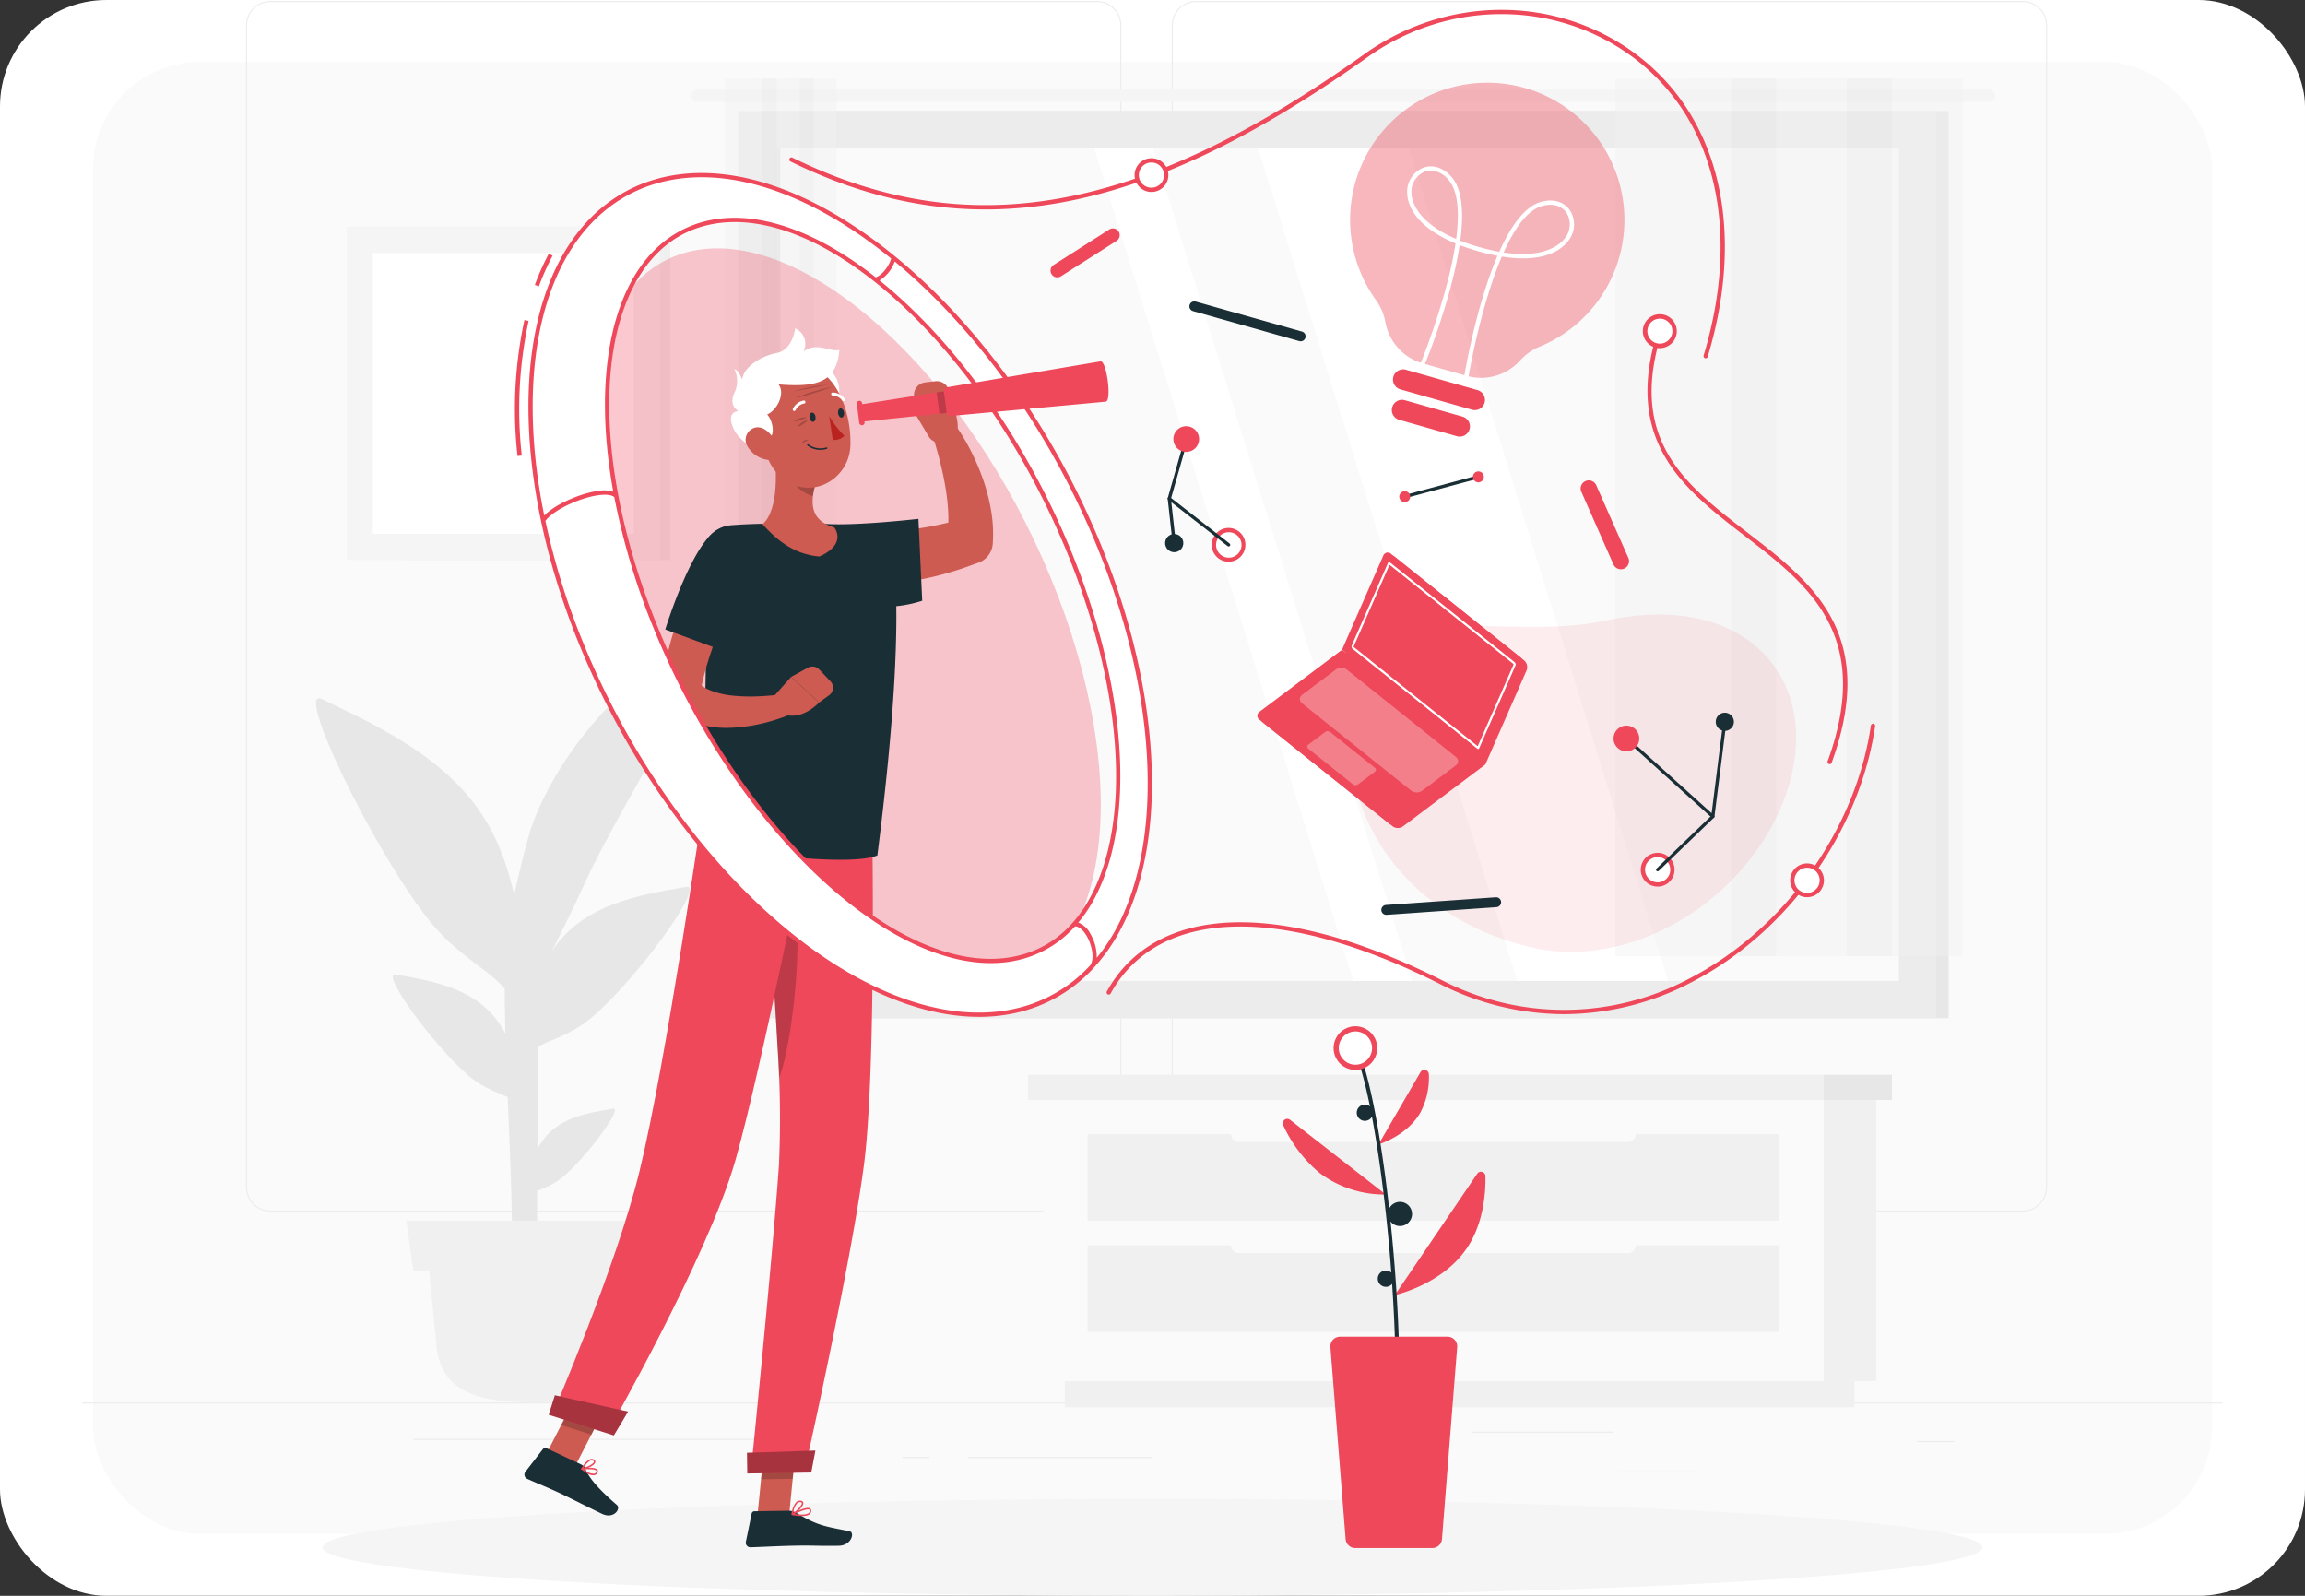 <svg xmlns="http://www.w3.org/2000/svg" width="520" height="360"><rect width="100%" height="100%" fill="#333333" stroke="none"/><defs><clipPath id="a"><path fill="none" d="M0 0h78.368v197.985H0z" data-name="Rectangle 529"/></clipPath><clipPath id="b"><path fill="none" d="M0 0h25.038v197.985H0z" data-name="Rectangle 535"/></clipPath><clipPath id="c"><path fill="none" d="M0 0h100.779v76.079H0z" data-name="Rectangle 546"/></clipPath><clipPath id="d"><path fill="none" d="M0 0h61.895v66.568H0z" data-name="Rectangle 547"/></clipPath><clipPath id="e"><path fill="none" d="M0 0h35.698v28.108H0z" data-name="Rectangle 548"/></clipPath><clipPath id="f"><path fill="none" d="M0 0h15.507v12.186H0z" data-name="Rectangle 549"/></clipPath><clipPath id="g"><path fill="none" d="M0 0h115.253v167.183H0z" data-name="Rectangle 550"/></clipPath><clipPath id="h"><path fill="none" d="M0 0h7.985v8.652H0z" data-name="Rectangle 551"/></clipPath><clipPath id="i"><path fill="none" d="M0 0h10.776v9.849H0z" data-name="Rectangle 552"/></clipPath><clipPath id="j"><path fill="none" d="M0 0h6.721v44.861H0z" data-name="Rectangle 553"/></clipPath><clipPath id="k"><path fill="none" d="M0 0h5.939v8.159H0z" data-name="Rectangle 554"/></clipPath><clipPath id="l"><path fill="none" d="M0 0h2.868v.956H0z" data-name="Rectangle 555"/></clipPath><clipPath id="m"><path fill="none" d="M0 0h2.308v1.477H0z" data-name="Rectangle 556"/></clipPath><clipPath id="n"><path fill="none" d="M0 0h1.554v.927H0z" data-name="Rectangle 557"/></clipPath><clipPath id="o"><path fill="none" d="M0 0h7.367v1.458H0z" data-name="Rectangle 558"/></clipPath><clipPath id="p"><path fill="none" d="M0 0h8.092v2.52H0z" data-name="Rectangle 559"/></clipPath><clipPath id="q"><path fill="none" d="M0 0h17.902v9.048H0z" data-name="Rectangle 560"/></clipPath><clipPath id="r"><path fill="none" d="M0 0h15.42v5.156H0z" data-name="Rectangle 561"/></clipPath><clipPath id="s"><path fill="none" d="M0 0h13.2v6.759H0z" data-name="Rectangle 562"/></clipPath></defs><g data-name="2.4" transform="translate(-2157 -1480)"><rect width="520" height="360" fill="#fff" data-name="Rectangle 7" rx="24" transform="translate(2157 1480)"/><rect width="478" height="332" fill="#fafafa" data-name="Rectangle 2487" rx="24" transform="translate(2178 1494)"/><g data-name="Group 4095"><path fill="#ececec" d="M2175.602 1796.392h482.796v.241h-482.796z" data-name="Rectangle 513"/><path fill="#ececec" d="M2488.996 1802.967h31.982v.241h-31.982z" data-name="Rectangle 514"/><path fill="#ececec" d="M2589.429 1805.08h8.394v.241h-8.394z" data-name="Rectangle 515"/><path fill="#ececec" d="M2521.945 1811.934h18.532v.241h-18.532z" data-name="Rectangle 516"/><path fill="#ececec" d="M2375.293 1808.667H2417v.241h-41.707z" data-name="Rectangle 517"/><path fill="#ececec" d="M2360.58 1808.667h6.115v.241h-6.115z" data-name="Rectangle 518"/><path fill="#ececec" d="M2250.254 1804.59h90.453v.241h-90.453z" data-name="Rectangle 519"/><path fill="#ececec" d="M2404.46 1753.328h-186.455a5.518 5.518 0 0 1-5.511-5.512v-262.091a5.518 5.518 0 0 1 5.511-5.512h186.455a5.518 5.518 0 0 1 5.511 5.512v262.091a5.517 5.517 0 0 1-5.511 5.512m-186.455-272.873a5.275 5.275 0 0 0-5.27 5.27v262.091a5.275 5.275 0 0 0 5.27 5.27h186.455a5.276 5.276 0 0 0 5.269-5.27v-262.091a5.276 5.276 0 0 0-5.269-5.27Z" data-name="Path 1059"/><path fill="#ececec" d="M2613.315 1753.328H2426.86a5.518 5.518 0 0 1-5.51-5.512v-262.091a5.518 5.518 0 0 1 5.51-5.512h186.455a5.518 5.518 0 0 1 5.511 5.512v262.091a5.518 5.518 0 0 1-5.511 5.512m-186.455-272.873a5.276 5.276 0 0 0-5.269 5.27v262.091a5.276 5.276 0 0 0 5.269 5.27h186.455a5.276 5.276 0 0 0 5.27-5.27v-262.091a5.276 5.276 0 0 0-5.27-5.27Z" data-name="Path 1060"/><path fill="#e7e7e7" d="M2329.555 1505.057h267.042v204.646h-267.042z" data-name="Rectangle 520"/><path fill="#f5f5f5" d="M2314.374 1500.219h291.39a1.407 1.407 0 0 1 0 2.813h-291.39a1.407 1.407 0 1 1 0-2.813" data-name="Path 1061"/><path fill="#ececec" d="M2323.544 1505.057h270.244v204.646h-270.244z" data-name="Rectangle 521"/><path fill="#fafafa" d="M2331.959 1513.472h253.414v187.816h-253.414z" data-name="Rectangle 522"/><path fill="#fff" d="m2533.32 1701.288-58.466-187.816h-34.016l58.465 187.816Z" data-name="Path 1062"/><path fill="#fff" d="m2475.592 1701.288-58.466-187.816h-13.261l58.466 187.816Z" data-name="Path 1063"/><path fill="#e7e7e7" d="M2331.959 1513.472h1.069v187.816h-1.069z" data-name="Rectangle 523"/><g data-name="Group 767" opacity=".4"><g data-name="Group 766"><g clip-path="url(#a)" data-name="Group 765" transform="translate(2521.387 1497.704)"><path fill="#f0f0f0" d="M52.248-.002H78.37v197.99H52.248z" data-name="Rectangle 524"/><path fill="#e7e7e7" d="M42.073-.002h20.352v197.99H42.073z" data-name="Rectangle 525"/><path fill="#f0f0f0" d="M26.126-.002h26.122v197.99H26.126z" data-name="Rectangle 526"/><path fill="#e7e7e7" d="M15.951-.002h20.352v197.99H15.951z" data-name="Rectangle 527"/><path fill="#f0f0f0" d="M.004-.002h26.122v197.99H.004z" data-name="Rectangle 528"/></g></g></g><g data-name="Group 770" opacity=".4"><g data-name="Group 769"><g clip-path="url(#b)" data-name="Group 768" transform="translate(2320.66 1497.704)"><path fill="#f0f0f0" d="M16.689-.001h8.347v197.99h-8.347z" data-name="Rectangle 530"/><path fill="#e7e7e7" d="M13.438-.001h6.502v197.99h-6.502z" data-name="Rectangle 531"/><path fill="#f0f0f0" d="M8.344-.001h8.347v197.99H8.344z" data-name="Rectangle 532"/><path fill="#e7e7e7" d="M5.092-.001h6.502v197.99H5.092z" data-name="Rectangle 533"/><path fill="#f0f0f0" d="M-.003-.001h8.347v197.99H-.003z" data-name="Rectangle 534"/></g></g></g><path fill="#f0f0f0" d="M2248.389 1531.156h59.833v75.211h-59.833z" data-name="Rectangle 536"/><path fill="#f5f5f5" d="M2235.18 1531.156h70.749v75.211h-70.749z" data-name="Rectangle 537"/><path fill="#fff" d="M2241.108 1537.083h58.894v63.356h-58.894z" data-name="Rectangle 538"/><path fill="#f0f0f0" d="M2568.42 1728.152h11.83v63.419h-11.83z" data-name="Rectangle 539"/><path fill="#f0f0f0" d="M2397.232 1791.571h178.128v5.888h-178.128z" data-name="Rectangle 540"/><path fill="#fafafa" d="M2392.34 1728.152h176.079v63.419H2392.34z" data-name="Rectangle 541"/><path fill="#f0f0f0" d="M2402.357 1735.868h156.047v19.515h-156.047z" data-name="Rectangle 542"/><path fill="#f0f0f0" d="M2402.357 1760.94h156.047v19.515h-156.047z" data-name="Rectangle 543"/><path fill="#fafafa" d="M2436.516 1737.626h87.728a1.786 1.786 0 0 0 1.78-1.781v-.618a1.786 1.786 0 0 0-1.78-1.781h-87.728a1.786 1.786 0 0 0-1.782 1.781v.618a1.787 1.787 0 0 0 1.782 1.781" data-name="Path 1064"/><path fill="#fafafa" d="M2436.516 1762.699h87.728a1.786 1.786 0 0 0 1.78-1.78v-.616a1.785 1.785 0 0 0-1.78-1.781h-87.728a1.786 1.786 0 0 0-1.782 1.781v.616a1.786 1.786 0 0 0 1.782 1.78" data-name="Path 1065"/><path fill="#f0f0f0" d="M2388.945 1722.466h179.474v5.686h-179.474z" data-name="Rectangle 544"/><path fill="#e7e7e7" d="M2568.42 1722.466h15.391v5.686h-15.391z" data-name="Rectangle 545"/><path fill="#e7e7e7" d="M2272.425 1767.579h5.732c-.042-5.127.015-31.316.4-61.119.354-27.625.992-38.7 1.53-42.919l-4.611 8.034c-1.6 6.279-4.265 17.031-4.493 23.633-.722 20.781 2.091 50.564 1.439 72.372" data-name="Path 1066"/><path fill="#e7e7e7" d="M2268.07 1667.77c-7.645-14.943-22.908-22.74-38.507-30.08-6.125-2.882 11.065 32.87 23.562 49.077 9.708 12.59 19.092 12.308 21.912 24.754.541-14.446-.381-30.876-6.968-43.751" data-name="Path 1067"/><path fill="#e7e7e7" d="M2282.583 1693.047c6.774-8.832 17.924-11.1 29.253-12.976 4.449-.737-11.014 20.625-21.2 29.331-7.915 6.763-14.224 4.616-17.47 12.71 1.191-10.187 3.583-21.455 9.418-29.065" data-name="Path 1068"/><path fill="#e7e7e7" d="M2268.941 1709.936c-5.263-6.863-13.929-8.624-22.732-10.083-3.456-.573 8.56 16.027 16.476 22.792 6.15 5.255 11.053 3.586 13.574 9.876-.925-7.916-2.783-16.672-7.318-22.585" data-name="Path 1069"/><path fill="#e7e7e7" d="M2279.774 1736.838c3.626-4.638 9.536-5.779 15.54-6.714 2.357-.367-5.927 10.855-11.359 15.408-4.22 3.537-7.547 2.369-9.3 6.635.679-5.384 2-11.333 5.122-15.329" data-name="Path 1070"/><path fill="#e7e7e7" d="M2276.354 1668.33c4.226-14.65 20.916-37.489 38.09-42.185 6.741-1.844-17.49 35.226-25.79 53.676-6.464 14.364-12.538 23.083-13.4 33.375-4.286-12.939-3.128-30.216 1.1-44.866" data-name="Path 1071"/><path fill="#f0f0f0" d="M2277.777 1796.391c-11.893 0-21.721-1.761-22.4-13.636l-1.982-20.286h48.771l-1.981 20.286c-.683 11.875-10.51 13.636-22.4 13.636" data-name="Path 1072"/><path fill="#f0f0f0" d="M2305.32 1766.605h-55.087l-1.578-11.233h58.243Z" data-name="Path 1073"/><path fill="#f5f5f5" d="M2604.217 1829.066c0 6.039-83.82 10.933-187.217 10.933s-187.218-4.894-187.218-10.933 83.82-10.933 187.218-10.933 187.217 4.9 187.217 10.933" data-name="Path 1074"/><path fill="#ee485a" d="M2541.794 1560.821a.5.5 0 0 1-.139-.02.484.484 0 0 1-.324-.6c8.642-28.788 2.432-54.122-16.611-67.771-17.455-12.51-41.27-12.31-59.258.5-50.9 36.238-89.812 43.264-130.124 23.5a.483.483 0 0 1 .426-.867c39.95 19.589 78.571 12.588 129.138-23.416 18.324-13.047 42.589-13.247 60.38-.5 19.394 13.9 25.739 39.632 16.973 68.834a.483.483 0 0 1-.462.344" data-name="Path 1075"/><path fill="#ee485a" d="M2509.838 1708.786a62.181 62.181 0 0 1-28.054-6.831c-35.766-17.983-63.515-17.172-74.229 2.17a.483.483 0 0 1-.845-.469c11-19.849 39.221-20.809 75.507-2.563a60.135 60.135 0 0 0 56.061-.421c21.325-11.092 37.335-33.464 40.788-56.993a.477.477 0 0 1 .548-.408.482.482 0 0 1 .407.547c-3.5 23.828-19.707 46.48-41.3 57.709a62.329 62.329 0 0 1-28.885 7.259" data-name="Path 1076"/><path fill="#ee485a" d="M2569.76 1652.378a.5.5 0 0 1-.165-.029.483.483 0 0 1-.288-.619c10.358-28.479-4.428-39.855-18.725-50.856-13.554-10.43-27.571-21.215-19.585-46.293a.483.483 0 0 1 .921.292c-7.781 24.433 5.351 34.538 19.253 45.235 14.573 11.214 29.643 22.808 19.043 51.952a.483.483 0 0 1-.454.318" data-name="Path 1077"/><g data-name="Group 773" opacity=".1"><g data-name="Group 772"><g clip-path="url(#c)" data-name="Group 771" transform="translate(2461.424 1618.644)"><path fill="#ee485a" d="M99.19 38.373c-7.061 24-33.978 42.385-58.328 36.657C11.33 68.083-4.231 42.922.999 18.461S33.489 6.569 57.948 1.33c31.421-6.73 48.3 13.045 41.242 37.043" data-name="Path 1078"/></g></g></g><path fill="#fff" d="M2420.077 1519.132a3.326 3.326 0 1 1-3.672-2.939 3.325 3.325 0 0 1 3.672 2.939" data-name="Path 1079"/><path fill="#ee485a" d="M2416.767 1523.308a3.81 3.81 0 1 1 .422-.023 3.915 3.915 0 0 1-.422.023m0-6.652a2.9 2.9 0 0 0-.314.017 2.844 2.844 0 1 0 .314-.017" data-name="Path 1080"/><path fill="#fff" d="M2534.763 1554.36a3.326 3.326 0 1 1-3.672-2.939 3.325 3.325 0 0 1 3.672 2.939" data-name="Path 1081"/><path fill="#ee485a" d="M2531.45 1558.537a3.827 3.827 0 1 1 .427-.024 4.011 4.011 0 0 1-.427.024m.013-6.653a2.767 2.767 0 0 0-.319.018 2.82 2.82 0 1 0 .319-.018" data-name="Path 1082"/><path fill="#fff" d="M2567.972 1678.226a3.326 3.326 0 1 1-3.672-2.939 3.325 3.325 0 0 1 3.672 2.939" data-name="Path 1083"/><path fill="#ee485a" d="M2564.659 1682.404a3.811 3.811 0 0 1-3.778-3.389 3.809 3.809 0 1 1 4.206 3.365 3.71 3.71 0 0 1-.428.024m.013-6.653a2.775 2.775 0 0 0-.32.018 2.843 2.843 0 1 0 2.089.605 2.814 2.814 0 0 0-1.77-.624" data-name="Path 1084"/><path fill="#fff" d="M2533.908 1677.741a3.326 3.326 0 1 1-1.405-4.489 3.327 3.327 0 0 1 1.405 4.489" data-name="Path 1085"/><path fill="#ee485a" d="M2530.955 1680.008a3.808 3.808 0 1 1 3.381-2.042 3.795 3.795 0 0 1-3.381 2.042m.011-6.651a2.844 2.844 0 1 0 1.313.324 2.808 2.808 0 0 0-1.313-.324" data-name="Path 1086"/><path fill="#1a2e35" d="M2543.407 1664.555a.358.358 0 0 1-.242-.094l-19.49-17.595a.363.363 0 1 1 .486-.538l18.975 17.13 2.616-20.671a.362.362 0 1 1 .718.09l-2.7 21.361a.363.363 0 0 1-.233.294.373.373 0 0 1-.125.022" data-name="Path 1087"/><path fill="#1a2e35" d="M2530.96 1676.562a.362.362 0 0 1-.251-.623l12.447-12a.362.362 0 1 1 .5.521l-12.447 12a.361.361 0 0 1-.251.1" data-name="Path 1088"/><path fill="#ee485a" d="M2526.484 1647.942a2.9 2.9 0 1 1-1.223-3.91 2.9 2.9 0 0 1 1.223 3.91" data-name="Path 1089"/><path fill="#1a2e35" d="M2547.929 1643.785a2.048 2.048 0 1 1-.865-2.765 2.049 2.049 0 0 1 .865 2.765" data-name="Path 1090"/><path fill="#fff" d="M2430.853 1602.828a3.326 3.326 0 1 1 3.244 3.4 3.325 3.325 0 0 1-3.244-3.4" data-name="Path 1091"/><path fill="#ee485a" d="M2434.18 1606.718h-.094a3.808 3.808 0 0 1-2.534-6.565 3.77 3.77 0 0 1 2.719-1.05 3.809 3.809 0 0 1-.091 7.616m0-6.652a2.871 2.871 0 1 0 .07 0h-.07" data-name="Path 1092"/><path fill="#1a2e35" d="M2421.9 1602.878a.362.362 0 0 1-.359-.322l-1.114-10.041a.35.35 0 0 1 .011-.139l3.82-13.424a.364.364 0 0 1 .7.2l-3.8 13.355 1.106 9.97a.362.362 0 0 1-.32.4.278.278 0 0 1-.041 0" data-name="Path 1093"/><path fill="#1a2e35" d="M2434.178 1603.271a.358.358 0 0 1-.222-.076l-13.391-10.434a.362.362 0 1 1 .445-.572l13.391 10.434a.363.363 0 0 1-.223.648" data-name="Path 1094"/><path fill="#ee485a" d="M2421.711 1578.981a2.9 2.9 0 1 1 2.826 2.966 2.9 2.9 0 0 1-2.826-2.966" data-name="Path 1095"/><path fill="#1a2e35" d="M2419.855 1602.467a2.048 2.048 0 1 1 2 2.1 2.05 2.05 0 0 1-2-2.1" data-name="Path 1096"/><g data-name="Group 776" opacity=".4"><g data-name="Group 775"><g clip-path="url(#d)" data-name="Group 774" transform="translate(2461.568 1498.669)"><path fill="#ee485a" d="M60.712 39.404a30.941 30.941 0 1 0-54.923 9.54 12.417 12.417 0 0 1 2.17 5.009 11.914 11.914 0 0 0 8.471 9.361l9.841 2.8a11.919 11.919 0 0 0 12.13-3.5v-.007a12.23 12.23 0 0 1 4.426-3.092 30.878 30.878 0 0 0 17.881-20.1" data-name="Path 1097"/></g></g></g><path fill="#ee485a" d="m2489.079 1572.434-16.158-4.594a2.3 2.3 0 0 1 1.258-4.425l16.158 4.594a2.3 2.3 0 1 1-1.258 4.425" data-name="Path 1098"/><path fill="#ee485a" d="m2485.682 1578.41-13.018-3.7a2.3 2.3 0 0 1 1.258-4.425l13.018 3.7a2.3 2.3 0 1 1-1.258 4.425" data-name="Path 1099"/><path fill="#fff" d="M2487.841 1565.264a.453.453 0 0 1-.08-.007.484.484 0 0 1-.4-.555c.157-.949 2.676-15.8 7.467-26.988-1.334-.249-2.772-.587-4.322-1.027s-2.95-.91-4.216-1.4c-1.81 12.033-7.481 25.989-7.847 26.879a.483.483 0 1 1-.893-.367c.089-.218 6-14.748 7.813-26.884-9.377-3.9-10.772-8.928-10.9-11.124a5.886 5.886 0 0 1 3.431-5.878c2.2-.909 4.646-.177 6.537 1.958 2.548 2.874 2.808 8.346 2 14.428 1.29.51 2.732 1 4.341 1.457s3.092.8 4.457 1.044c2.509-5.6 5.608-10.116 9.288-11.22 2.732-.818 5.2-.158 6.59 1.774a5.886 5.886 0 0 1-.175 6.8c-1.262 1.8-5.092 5.34-15.119 3.727-4.84 11.276-7.459 26.741-7.5 26.975a.484.484 0 0 1-.476.4m8.378-28.3c9.609 1.454 13.027-2.081 13.925-3.361a4.923 4.923 0 0 0 .183-5.683c-1.143-1.582-3.209-2.111-5.529-1.415-3.337 1-6.21 5.192-8.579 10.459m-16.425-18.463a4 4 0 0 0-1.527.3 4.924 4.924 0 0 0-2.835 4.93c.09 1.561 1.137 6.367 10.075 10.183.756-5.725.518-10.8-1.793-13.407a5.351 5.351 0 0 0-3.921-2.01" data-name="Path 1100"/><path fill="#ee485a" d="m2517.098 1589.444 7.269 16.444a1.838 1.838 0 0 1-3.361 1.486l-7.27-16.444a1.838 1.838 0 0 1 3.362-1.486" data-name="Path 1101"/><path fill="#1a2e35" d="m2469.671 1684.153 24.8-1.735a1.117 1.117 0 0 1 .156 2.228l-24.806 1.734a1.116 1.116 0 1 1-.154-2.227" data-name="Path 1102"/><path fill="#1a2e35" d="m2426.76 1548.038 23.93 6.755a1.117 1.117 0 1 1-.606 2.149l-23.93-6.756a1.116 1.116 0 1 1 .606-2.148" data-name="Path 1103"/><path fill="#ee485a" d="m2408.903 1534.326-12.563 8.009a1.523 1.523 0 0 1-1.638-2.569l12.563-8.009a1.523 1.523 0 0 1 1.638 2.568" data-name="Path 1104"/><path fill="#ee485a" d="M2501.382 1631.258a2.018 2.018 0 0 0-.526-2.269l-29.186-23.358a1.069 1.069 0 0 0-1.725.466l-9.3 21.205-18.58 13.964a1.082 1.082 0 0 0-.065 1.8l29.186 23.358a1.991 1.991 0 0 0 2.316.007l18.58-13.964Z" data-name="Path 1105"/><path fill="#ee485a" d="m2491.186 1651.748-31.438-25.161 9.3-21.205a1.07 1.07 0 0 1 1.727-.465l29.186 23.358a2.017 2.017 0 0 1 .526 2.269Z" data-name="Path 1106"/><path fill="#fff" d="M2490.465 1648.976a.246.246 0 0 1-.15-.053l-28.208-22.576a.691.691 0 0 1-.156-.724l8.2-18.692a.242.242 0 0 1 .372-.092l28.207 22.576a.692.692 0 0 1 .156.726l-8.2 18.692a.244.244 0 0 1-.163.136.2.2 0 0 1-.058.008m-28.045-23 27.951 22.37 8.074-18.4a.282.282 0 0 0-.031-.169l-27.947-22.364-8.073 18.4a.29.29 0 0 0 .026.164" data-name="Path 1107"/><path fill="#ee485a" d="m2491.186 1651.748-31.438-25.161-18.581 13.964a1.082 1.082 0 0 0-.064 1.8l29.185 23.358a1.991 1.991 0 0 0 2.318.007Z" data-name="Path 1108"/><g data-name="Group 779" opacity=".3"><g data-name="Group 778"><g clip-path="url(#e)" data-name="Group 777" transform="translate(2450.242 1630.656)"><path fill="#fff" d="M.557 6.06 8.092.397a2.152 2.152 0 0 1 2.507.007l24.614 19.7a1.17 1.17 0 0 1-.07 1.944l-7.535 5.663a2.153 2.153 0 0 1-2.507-.007L.487 8.004a1.169 1.169 0 0 1 .07-1.943" data-name="Path 1109"/></g></g></g><g data-name="Group 782" opacity=".3"><g data-name="Group 781"><g clip-path="url(#f)" data-name="Group 780" transform="translate(2451.903 1644.956)"><path fill="#fff" d="m.248 3.035 3.8-2.854a.972.972 0 0 1 1.131 0l10.112 8.093a.528.528 0 0 1-.031.877l-3.8 2.854a.971.971 0 0 1-1.131 0L.217 3.911a.527.527 0 0 1 .031-.876" data-name="Path 1110"/></g></g></g><path fill="#1a2e35" d="M2473.905 1592.406a.362.362 0 0 1-.094-.712l16.612-4.465a.362.362 0 1 1 .188.7l-16.613 4.465a.346.346 0 0 1-.094.013" data-name="Path 1111"/><path fill="#ee485a" d="M2489.447 1588.185a1.231 1.231 0 1 1 1.677.465 1.23 1.23 0 0 1-1.677-.465" data-name="Path 1112"/><path fill="#ee485a" d="M2472.834 1592.649a1.231 1.231 0 1 1 1.677.465 1.231 1.231 0 0 1-1.677-.465" data-name="Path 1113"/><g data-name="Group 785" opacity=".3"><g data-name="Group 784"><g clip-path="url(#g)" data-name="Group 783" transform="translate(2290.079 1536.028)"><path fill="#ee485a" d="M11.28 92.848c18.913 45.876 55 78.922 80.59 73.808s31.011-46.448 12.1-92.324S48.977-4.59 23.381.524s-31.011 46.448-12.1 92.324" data-name="Path 1114"/></g></g></g><path fill="#cd5b51" d="m2327.899 1821.745 7.142-.112 1.641-16.572-7.142.112Z" data-name="Path 1115"/><path fill="#cd5b51" d="m2279.882 1808.708 6.809 2.159 7.679-14.922-6.809-2.158Z" data-name="Path 1116"/><g data-name="Group 788" opacity=".2"><g data-name="Group 787"><g clip-path="url(#h)" data-name="Group 786" transform="translate(2328.694 1805.071)"><path d="m7.987-.004-.845 8.542-7.145.112L.842.108Z" data-name="Path 1117"/></g></g></g><g data-name="Group 791" opacity=".2"><g data-name="Group 790"><g clip-path="url(#i)" data-name="Group 789" transform="translate(2283.591 1793.792)"><path d="m3.966-.002 6.812 2.159-3.961 7.69L.004 7.688Z" data-name="Path 1118"/></g></g></g><path fill="#ee485a" d="m2338.486 1811.916-12.1.184s4.772-46.994 6.34-69.2a233.759 233.759 0 0 0-.31-26.589c-.718-12.952-1.189-18.141-2.163-34.52-.694-11.678-1.543-19.24-1.543-19.24l25.035 2.058s.985 56.693-1.856 78.311c-2.95 22.477-13.408 69-13.408 69" data-name="Path 1119"/><g data-name="Group 794" opacity=".2"><g data-name="Group 793"><g clip-path="url(#j)" data-name="Group 792" transform="translate(2330.2 1678.25)"><path d="M5.401.001c3.135 11.671.092 37.767-2.848 44.863-.093-2.217-.2-4.489-.332-6.8C1.5 25.105 1.029 19.921.054 3.544c-.015-.325-.039-.641-.056-.957a17.37 17.37 0 0 1 5.4-2.588" data-name="Path 1120"/></g></g></g><path fill="#ee485a" d="M2340.243 1663.5s-11.58 58.245-17.368 78.361c-6.339 22.028-28.805 61.208-28.805 61.208l-12.473-3.953s14.367-33.167 19.67-54.877c6.04-24.732 14.4-82.754 14.4-82.754Z" data-name="Path 1121"/><path fill="#1a2e35" d="m2288.145 1810.392-7.883-3.7a.623.623 0 0 0-.758.182l-3.977 5.149a1.05 1.05 0 0 0 .407 1.594c2.556 1.147 4.476 1.867 7.671 3.368 1.966.923 6.525 3.264 9.239 4.538 2.654 1.247 4.281-1.186 3.331-2.007-4.259-3.689-6.246-6.048-7.168-8.232a1.735 1.735 0 0 0-.863-.89" data-name="Path 1122"/><path fill="#1a2e35" d="m2334.978 1820.807-7.8.123a.621.621 0 0 0-.6.5l-1.312 6.371a1.038 1.038 0 0 0 1.047 1.254c2.814-.092 6.877-.32 10.414-.375 4.135-.065 4.608.1 9.458.028 2.932-.045 3.7-3.023 2.468-3.272-5.607-1.135-7.07-1.195-11.945-4.1a3.31 3.31 0 0 0-1.729-.529" data-name="Path 1123"/><path fill="#1a2e35" d="M2322.123 1598.474a123.5 123.5 0 0 1 26.9.96 11.835 11.835 0 0 1 9.948 10.92c.6 9.416.391 27.911-4.041 62.62-5.5 2.408-29.531.081-41.324-3.628.631-3.969 4.373-35.98 1.63-62.734a7.427 7.427 0 0 1 6.885-8.137" data-name="Path 1124"/><path fill="#cd5b51" d="m2324.095 1611.3-1.46 3.007c-.49 1.03-.961 2.075-1.419 3.125-.926 2.1-1.789 4.213-2.61 6.333s-1.522 4.266-2.174 6.406a63.454 63.454 0 0 0-1.51 6.407l-.961-3.291a7.368 7.368 0 0 0 3.2 2.408 18.108 18.108 0 0 0 5.068 1.223 38.342 38.342 0 0 0 5.821.162 57.8 57.8 0 0 0 5.969-.537l.145-.019a2.4 2.4 0 0 1 1.262 4.589 33.469 33.469 0 0 1-3.23 1.186c-1.077.34-2.164.659-3.275.915a36.938 36.938 0 0 1-6.9.966 23.722 23.722 0 0 1-7.475-.833 15.279 15.279 0 0 1-7.317-4.52 4.042 4.042 0 0 1-.986-3.046l.024-.248a58.591 58.591 0 0 1 1.246-7.679c.586-2.484 1.275-4.927 2.086-7.308s1.709-4.716 2.7-7.01c.5-1.142 1.018-2.279 1.558-3.41a57.272 57.272 0 0 1 1.748-3.419 4.826 4.826 0 0 1 8.577 4.421Z" data-name="Path 1125"/><path fill="#cd5b51" d="m2331.629 1637.023 3.85-4.335 6.323 5.779s-4.3 4.778-8.859 2.269Z" data-name="Path 1126"/><path fill="#cd5b51" d="m2341.801 1631.02 2.534 2.655a2.11 2.11 0 0 1-.289 3.167l-2.245 1.624-6.323-5.778 3.785-2.064a2.11 2.11 0 0 1 2.537.4" data-name="Path 1127"/><path fill="#1a2e35" d="M2318.688 1599.593c-5.829 3.561-11.607 22.409-11.607 22.409l15.261 5.607a51.514 51.514 0 0 0 6.288-14.451c2.318-8.771-3.546-17.474-9.942-13.566" data-name="Path 1128"/><path fill="#cd5b51" d="M2351.525 1599.881c-.126-.032.174.014.318.024l.587.046c.422.022.85.054 1.3.06.893.023 1.833.018 2.774-.013 1.9-.06 3.839-.264 5.8-.5q1.469-.181 2.945-.451c.987-.137 1.973-.361 2.962-.541l2.967-.655 2.972-.74-3.573 4.345a26.035 26.035 0 0 0 .359-5.279 45.461 45.461 0 0 0-.566-5.739c-.3-1.952-.719-3.925-1.206-5.9-.471-1.957-1.069-4-1.627-5.86l-.054-.179a2.891 2.891 0 0 1 5.13-2.5 46.8 46.8 0 0 1 3.51 5.92 53.04 53.04 0 0 1 2.69 6.346 43.252 43.252 0 0 1 1.773 6.894 31.339 31.339 0 0 1 .375 7.553 4.9 4.9 0 0 1-3.221 4.221l-.352.124-3.222 1.16c-1.092.355-2.184.7-3.292 1.019a66.136 66.136 0 0 1-6.784 1.6 54.67 54.67 0 0 1-7.083.842c-1.217.043-2.437.082-3.7.017a31.906 31.906 0 0 1-1.929-.132l-1.023-.129c-.392-.06-.625-.088-1.282-.225a5.793 5.793 0 1 1 2.451-11.324" data-name="Path 1129"/><path fill="#cd5b51" d="m2366.528 1578.489-2.812-4.719 8.213-2.414s1.679 3.782.965 6.381a2.64 2.64 0 0 1-2.247 1.869l-1.468.182a2.7 2.7 0 0 1-2.653-1.3" data-name="Path 1130"/><path fill="#cd5b51" d="m2365.726 1566.264 2.269-.26a2.862 2.862 0 0 1 3.095 2.124l.839 3.23-8.212 2.415-.507-4.334a2.86 2.86 0 0 1 2.516-3.175" data-name="Path 1131"/><path fill="#1a2e35" d="M2342.739 1598.154c6.806.589 21.454-1.1 21.454-1.1l.853 18.469a27.65 27.65 0 0 1-15.468.483c-8.79-2.248-14.305-18.5-6.839-17.85" data-name="Path 1132"/><path fill="#cd5b51" d="M2331.451 1580.078c.788 5.267 1.377 14.879-2.433 18.2 2.71 2.949 6.646 6.772 12.834 7.27 3.936-1.73 4.927-4.211 3.391-6.536-5.759-1.653-5.414-5.965-4.216-9.976Z" data-name="Path 1133"/><g data-name="Group 797" opacity=".2"><g data-name="Group 796"><g clip-path="url(#k)" data-name="Group 795" transform="translate(2335.086 1583.728)"><path d="m.269.002 5.668 5.3a16.788 16.788 0 0 0-.63 2.858C3.098 7.738.152 5.16.021 2.818A7.859 7.859 0 0 1 .269.005" data-name="Path 1134"/></g></g></g><path fill="#fff" d="M2342.84 1562.306c7.226 4.811 1.046 12.57 1.046 12.57s-3.582-6.324-1.046-12.57" data-name="Path 1135"/><path fill="#cd5b51" d="M2327.633 1574.439c1.719 6.879 2.376 10.991 6.553 13.91 6.283 4.391 14.279-.39 14.651-7.643.333-6.53-2.533-16.681-9.858-18.186a9.671 9.671 0 0 0-11.346 11.918" data-name="Path 1136"/><g data-name="Group 800" opacity=".2"><g data-name="Group 799"><g clip-path="url(#l)" data-name="Group 798" transform="translate(2336.167 1574.13)"><path d="M2.87.013A3.961 3.961 0 0 0-.005.957 7.831 7.831 0 0 0 2.87.013" data-name="Path 1137"/></g></g></g><g data-name="Group 803" opacity=".2"><g data-name="Group 802"><g clip-path="url(#m)" data-name="Group 801" transform="translate(2336.911 1574.845)"><path d="M2.308-.003A3.269 3.269 0 0 0-.003 1.476 6.451 6.451 0 0 0 2.308-.003" data-name="Path 1138"/></g></g></g><g data-name="Group 806" opacity=".2"><g data-name="Group 805"><g clip-path="url(#n)" data-name="Group 804" transform="translate(2337.857 1579.248)"><path d="M1.554.075A1.134 1.134 0 0 0-.002.927 3.7 3.7 0 0 1 1.554.075" data-name="Path 1139"/></g></g></g><g data-name="Group 809" opacity=".2"><g data-name="Group 808"><g clip-path="url(#o)" data-name="Group 807" transform="translate(2336.138 1566.792)"><path d="M7.366-.001A40.615 40.615 0 0 0-.005 1.461C4.137.779 7.366-.001 7.366-.001" data-name="Path 1140"/></g></g></g><g data-name="Group 812" opacity=".2"><g data-name="Group 811"><g clip-path="url(#p)" data-name="Group 810" transform="translate(2336.65 1567.275)"><path d="M8.096-.002S2.473 1.156-.004 2.52a73.581 73.581 0 0 0 8.1-2.522" data-name="Path 1141"/></g></g></g><path fill="#fff" d="M2329.582 1579.244c2.856-.292 1.609-4.718.483-5.724 2.252-1.006 4.144-4.748 2.575-6.8 8.328.644 13.086-.241 13.725-7.764-2.379.483-4.892-1.892-8.1.322a3.779 3.779 0 0 0-1.881-5.19s-.523 4.869-4.185 5.552-7.523 3.3-7.764 5.995c-.873-2.226-1.771-2.374-1.771-2.374a6.083 6.083 0 0 1 0 5.367c-1.367 3.082.966 4.1.966 4.1s-2.99 0-1.114 4.039c1.345 2.893 6.425 6.515 7.069 2.48" data-name="Path 1142"/><path fill="#cd5b51" d="M2325.763 1580.91a6.332 6.332 0 0 0 3.973 2.755c2.173.455 3.113-1.525 2.386-3.5-.654-1.777-2.573-4.154-4.694-3.721a2.844 2.844 0 0 0-1.666 4.465" data-name="Path 1143"/><path fill="#ee485a" d="m2295.477 1803.811-14.687-4.655 1.39-4.387 16.508 3.677Z" data-name="Path 1144"/><g data-name="Group 815" opacity=".3"><g data-name="Group 814"><g clip-path="url(#q)" data-name="Group 813" transform="translate(2280.791 1794.768)"><path d="M14.686 9.043-.001 4.388 1.389.001l16.508 3.677Z" data-name="Path 1145"/></g></g></g><path fill="#ee485a" d="m2340.009 1812.174-14.413.226-.072-4.657 15.419-.5Z" data-name="Path 1146"/><g data-name="Group 818" opacity=".3"><g data-name="Group 817"><g clip-path="url(#r)" data-name="Group 816" transform="translate(2325.526 1807.243)"><path d="M14.483 4.931.07 5.157-.002.5 15.417 0Z" data-name="Path 1147"/></g></g></g><path fill="#1a2e35" d="M2339.629 1574.219c.085.57.456.987.828.932s.605-.563.521-1.133-.456-.987-.828-.932-.607.563-.521 1.133" data-name="Path 1148"/><path fill="#1a2e35" d="M2346.069 1573.262c.085.57.456.987.827.932s.608-.563.522-1.133-.456-.987-.828-.932-.605.563-.521 1.133" data-name="Path 1149"/><path fill="#ba221f" d="M2344.064 1573.848a20.61 20.61 0 0 0 3.448 4.469 3.319 3.319 0 0 1-2.647.916Z" data-name="Path 1150"/><path fill="#1a2e35" d="M2342.778 1581.426a4.762 4.762 0 0 1-3.647-.928.17.17 0 0 1 .222-.257 4.572 4.572 0 0 0 4.068.7.169.169 0 1 1 .092.324 5.4 5.4 0 0 1-.735.158" data-name="Path 1151"/><path fill="#fff" d="M2336.189 1572.725a.341.341 0 0 1-.32-.491 3.358 3.358 0 0 1 2.455-1.875.338.338 0 0 1 .078.672 2.681 2.681 0 0 0-1.927 1.506.339.339 0 0 1-.286.188" data-name="Path 1152"/><path fill="#fff" d="M2347.301 1570.521a.339.339 0 0 1-.29-.137 2.682 2.682 0 0 0-2.155-1.156.339.339 0 0 1-.038-.676 3.362 3.362 0 0 1 2.738 1.43.339.339 0 0 1-.255.539" data-name="Path 1153"/><path fill="#ee485a" d="M2289.75 1812.526a8.416 8.416 0 0 1-1.583-1.027.169.169 0 0 1 .086-.3c.305-.037 2.992-.338 3.535.365a.537.537 0 0 1 .059.556 1.016 1.016 0 0 1-.7.661 2.165 2.165 0 0 1-1.4-.255m-1.038-1.034a3.445 3.445 0 0 0 2.351.962.687.687 0 0 0 .468-.458.206.206 0 0 0-.012-.226c-.282-.365-1.729-.37-2.807-.278" data-name="Path 1154"/><path fill="#ee485a" d="M2288.205 1811.517a.178.178 0 0 1-.073-.064.171.171 0 0 1 0-.174c.043-.075 1.073-1.868 2.114-2.13a.928.928 0 0 1 .744.109.552.552 0 0 1 .3.63c-.2.786-2.161 1.594-3 1.644a.163.163 0 0 1-.081-.016m2.535-2.008a.6.6 0 0 0-.415-.031c-.666.167-1.384 1.158-1.715 1.668.9-.193 2.23-.876 2.349-1.34.011-.043.037-.142-.151-.26a.647.647 0 0 0-.068-.037" data-name="Path 1155"/><path fill="#ee485a" d="M2335.696 1821.783a.17.17 0 0 1-.027-.31c.321-.173 3.171-1.673 4.045-1.2a.538.538 0 0 1 .287.446.952.952 0 0 1-.3.828c-.772.706-2.824.456-3.979.245l-.022-.006m3.8-1.242c-.542-.177-2.088.44-3.213 1 1.581.238 2.756.151 3.189-.245a.617.617 0 0 0 .2-.547.2.2 0 0 0-.109-.179.427.427 0 0 0-.062-.026" data-name="Path 1156"/><path fill="#ee485a" d="M2335.696 1821.781a.178.178 0 0 1-.043-.021.171.171 0 0 1-.073-.153 4.834 4.834 0 0 1 1.066-2.769 1.242 1.242 0 0 1 .934-.305c.466.041.6.274.637.463.144.806-1.54 2.377-2.4 2.777a.169.169 0 0 1-.125.008m2.029-2.878a.752.752 0 0 0-.174-.032.9.9 0 0 0-.686.225 3.962 3.962 0 0 0-.908 2.218c.872-.543 2.013-1.775 1.927-2.258 0-.03-.018-.106-.159-.153m-.159-.2Z" data-name="Path 1157"/><path fill="#ee485a" d="M2273.75 1582.866a95.272 95.272 0 0 1 1.559-30.678l.941.218a94.336 94.336 0 0 0-1.538 30.366Zm4.816-38.258-.906-.334a56.129 56.129 0 0 1 3.147-7.038l.851.456a55.206 55.206 0 0 0-3.093 6.917" data-name="Path 1158"/><path fill="#fff" d="M2307.802 1520.231c32.129-6.418 75.514 30.454 96.915 82.358s12.7 99.183-19.42 105.6-75.515-30.454-96.916-82.358-12.7-99.182 19.421-105.6m-2.535 102.225c18.914 45.879 54.995 78.923 80.595 73.809s31.014-46.448 12.1-92.326-55-78.923-80.595-73.809-31.015 46.448-12.1 92.326m-25.768-24.976c2.013-3.523 13.9-8.217 16.524-5.6m103.284 96.624c3.025-.365 6 6.917 3.983 9.609m-48.767-155.025c2.025-.553 3.806-3.343 4.051-4.978" data-name="Path 1159"/><path fill="#ee485a" d="M2377.848 1709.391c-31.262 0-70.094-35.3-89.915-83.377-13.782-33.429-15.534-66.923-4.572-87.411 5.48-10.242 13.9-16.758 24.345-18.845 32.289-6.452 76.008 30.625 97.457 82.647 13.779 33.438 15.529 66.936 4.566 87.419a40.922 40.922 0 0 1-6.03 8.553l-.021.029a33.524 33.524 0 0 1-18.282 10.259 38.507 38.507 0 0 1-7.543.729m-97.81-111.865a162.954 162.954 0 0 0 8.787 28.12c21.283 51.617 64.516 88.426 96.376 82.069a32.6 32.6 0 0 0 17.754-9.961c1.011-1.475.4-4.526-.775-6.553-.814-1.408-1.794-2.224-2.656-2.224a24.579 24.579 0 0 1-13.567 7.761c-25.769 5.158-62.169-28.092-81.137-74.1a158.277 158.277 0 0 1-9.243-30.509c-.618-.5-1.865-.651-3.541-.425-4.444.6-10.454 3.537-12 5.82m25.675 24.747c18.8 45.6 54.713 78.588 80.054 73.518 7.458-1.49 13.277-6.051 17.292-13.56 9.288-17.357 7.163-47.286-5.544-78.109-18.8-45.6-54.708-78.579-80.054-73.519-7.46 1.49-13.28 6.053-17.3 13.561-9.285 17.354-7.158 47.282 5.55 78.109m94.551 65.854a5.311 5.311 0 0 1 2.753 2.592 10.314 10.314 0 0 1 1.408 5.354 41.009 41.009 0 0 0 4.454-6.7c10.829-20.236 9.064-53.418-4.608-86.6-10.885-26.4-27.515-48.927-45.422-63.786a8.15 8.15 0 0 1-3.429 4.265c16.5 13.281 32.44 34.916 42.989 60.5 12.814 31.082 14.923 61.326 5.5 78.932a31.811 31.811 0 0 1-3.648 5.439m-92.369-167.422c-10.156 2.029-18.345 8.374-23.684 18.353-7.6 14.2-9 34.781-4.426 57.254 2.353-2.507 8.165-5.029 12.12-5.562a7.432 7.432 0 0 1 3.447.172c-3.417-18.925-2.172-35.75 3.96-47.212 4.1-7.666 10.312-12.525 17.96-14.053 11.193-2.233 24.39 2.769 37.293 12.917 1.62-.565 3.119-2.8 3.476-4.25-16.877-13.756-34.827-20.682-50.146-17.619" data-name="Path 1160"/><path fill="#ee485a" d="m2351.419 1575.123 30.089-3.106-.711-5.461-29.88 4.712Z" data-name="Path 1161"/><g data-name="Group 821" opacity=".2"><g data-name="Group 820"><g clip-path="url(#s)" data-name="Group 819" transform="translate(2368.302 1566.56)"><path d="m-.003 1.966.625 4.789 12.581-1.3L12.49 0Z" data-name="Path 1162"/></g></g></g><path fill="#ee485a" d="M2370.546 1573.033a.923.923 0 0 0 1 .8l34.913-3.226c1.386-.181.2-9.266-1.185-9.085l-34.573 5.832a.923.923 0 0 0-.762 1.03Z" data-name="Path 1163"/><path fill="#ee485a" d="M2351.524 1575.921a.6.6 0 0 0 .517-.671l-.557-4.269a.6.6 0 1 0-1.187.155l.556 4.269a.6.6 0 0 0 .671.517" data-name="Path 1164"/><path fill="#ee485a" d="M2477.459 1721.861a1.008 1.008 0 0 1 1.88.469 16.78 16.78 0 0 1-1.952 8.729c-3.045 5.244-9.395 7.107-9.395 7.107Z" data-name="Path 1165"/><path fill="#ee485a" d="M2469.634 1749.475a24.4 24.4 0 0 1-14.918-4.84 30.612 30.612 0 0 1-8.216-10.777 1.008 1.008 0 0 1 1.526-1.237Z" data-name="Path 1166"/><path fill="#ee485a" d="M2487.886 1761.625c-5.59 8.232-16.221 10.54-16.221 10.54l18.6-27.385a1.007 1.007 0 0 1 1.843.536c.072 3.844-.425 10.722-4.218 16.309" data-name="Path 1167"/><path fill="#1a2e35" d="M2471.434 1805.824a.337.337 0 0 1-.062 0 .438.438 0 0 1-.372-.495c2.92-20.51-2.4-75.222-8.621-88.7a.438.438 0 1 1 .795-.367c6.264 13.567 11.626 68.581 8.692 89.19a.438.438 0 0 1-.433.376" data-name="Path 1168"/><path fill="#ee485a" d="M2459.315 1781.546h24.239a2.188 2.188 0 0 1 2.181 2.361l-3.432 43.3a2.188 2.188 0 0 1-2.181 2.016h-17.373a2.188 2.188 0 0 1-2.181-2.016l-3.433-43.3a2.188 2.188 0 0 1 2.181-2.361" data-name="Path 1169"/><path fill="#fff" d="M2459.18 1718.865a4.339 4.339 0 1 0 1.176-6.022 4.338 4.338 0 0 0-1.176 6.022" data-name="Path 1170"/><path fill="#ee485a" d="M2462.784 1721.362a4.92 4.92 0 1 1 2.742-.838 4.917 4.917 0 0 1-2.742.838m-.013-8.677a3.755 3.755 0 1 0 3.121 1.659 3.732 3.732 0 0 0-3.121-1.659" data-name="Path 1171"/><path fill="#1a2e35" d="M2463.087 1731.197a1.835 1.835 0 1 0 1.648-2 1.835 1.835 0 0 0-1.648 2" data-name="Path 1172"/><path fill="#1a2e35" d="M2467.817 1768.463a1.835 1.835 0 1 0 1.833-1.837 1.834 1.834 0 0 0-1.833 1.837" data-name="Path 1173"/><path fill="#1a2e35" d="M2473.212 1756.561a2.727 2.727 0 1 0-3.087-2.312 2.728 2.728 0 0 0 3.087 2.312" data-name="Path 1174"/></g></g></svg>